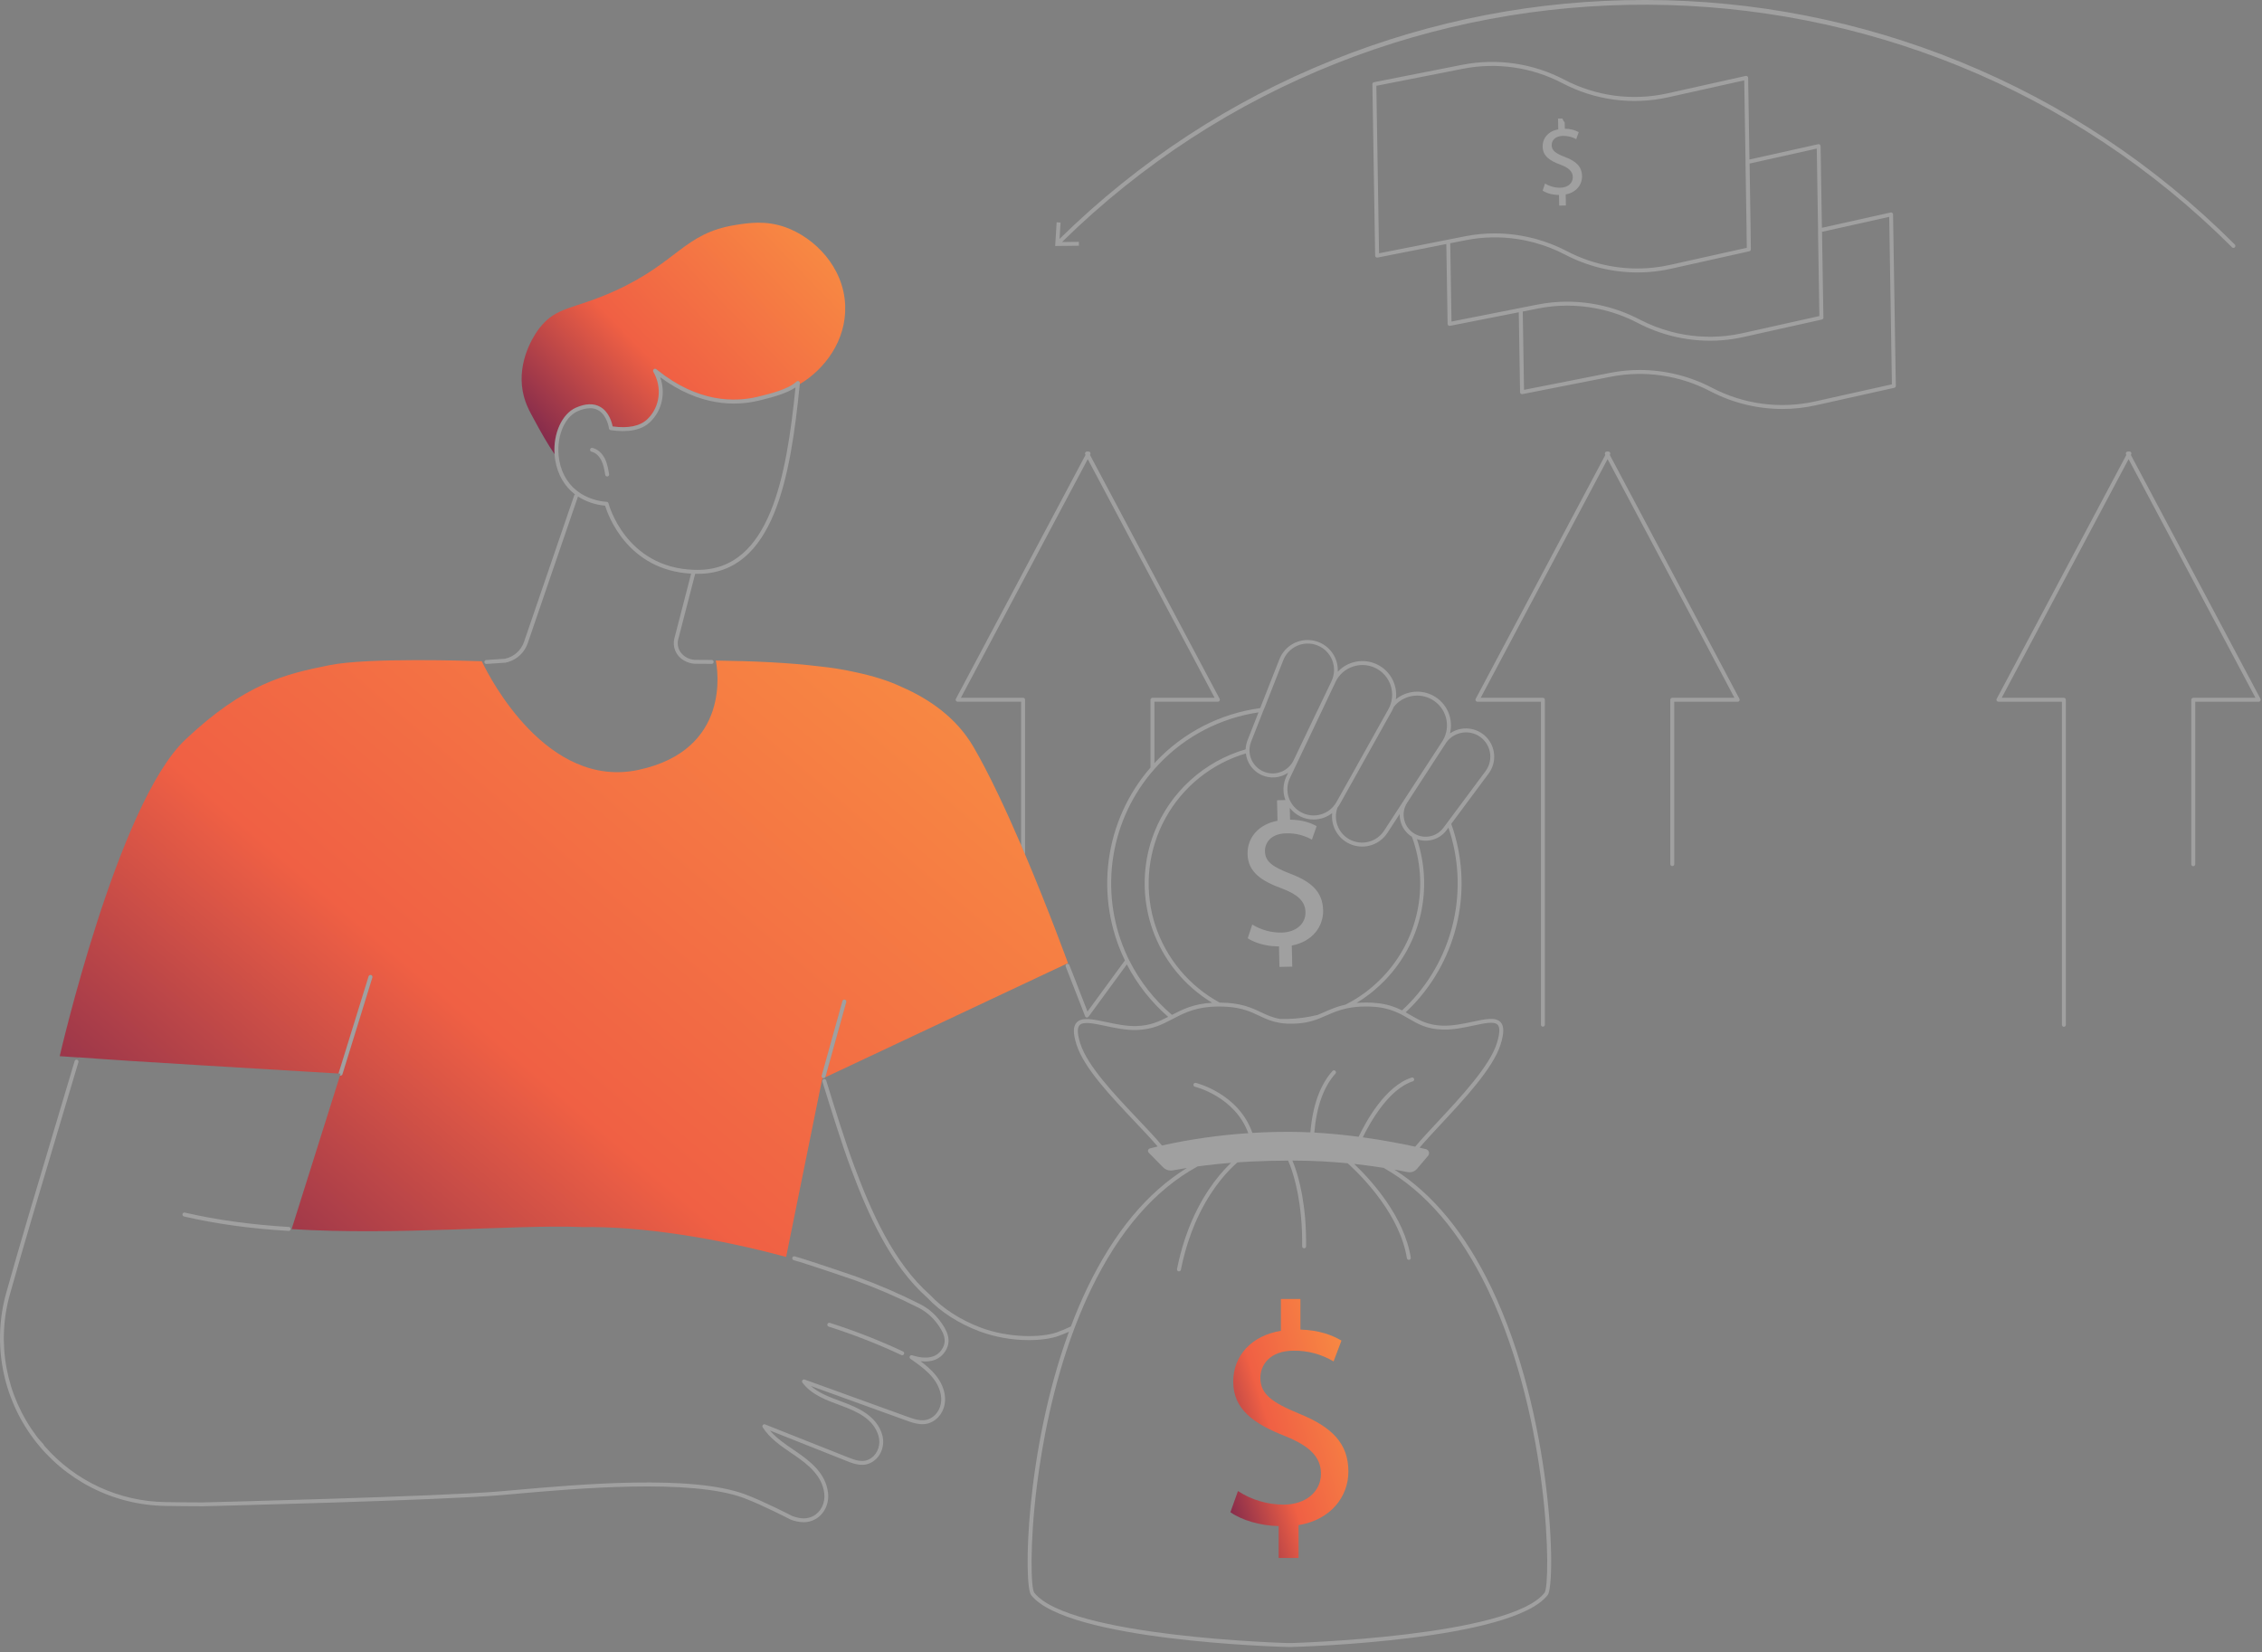 <svg width="412" height="301" viewBox="0 0 412 301" fill="none" xmlns="http://www.w3.org/2000/svg">
<rect x="0" y="0" width="412" height="301" fill="#808080" stroke="none"/>
<path opacity="0.25" d="M53.357 223.11C53.193 223.602 53.116 223.884 53.117 223.885L53.357 223.11Z" fill="white"/>
<path opacity="0.25" d="M7.864 263.02C7.864 263.02 7.516 262.677 6.969 262.021C7.338 262.497 7.721 262.959 8.116 263.408C8.026 263.279 7.944 263.152 7.864 263.02Z" fill="white"/>
<path d="M185.98 153.936C183.22 147.518 180.136 140.903 177.292 136.026C174.203 130.741 169.29 127.338 164.229 125.133C161.897 124.028 159.147 123.166 156.033 122.495C153.789 121.988 151.516 121.616 149.228 121.382C143.634 120.705 137.261 120.416 130.375 120.325C130.679 121.818 133.231 136.592 116.316 140.236C99.633 143.829 89.159 123.359 87.888 120.728C87.861 120.672 87.839 120.626 87.821 120.587C87.779 120.498 87.757 120.451 87.757 120.451C85.585 120.372 67.129 119.749 60.069 121.156C51.831 122.795 44.539 124.548 33.754 134.733C21.441 146.362 10.877 192.39 10.877 192.39L14.331 192.628L14.339 192.603C24.387 193.382 48.826 194.759 61.674 195.554C61.675 195.526 61.679 195.498 61.688 195.47L67.142 177.839C67.159 177.788 67.187 177.74 67.224 177.701C67.261 177.661 67.307 177.631 67.357 177.611C67.42 177.587 67.489 177.58 67.555 177.593C67.622 177.606 67.683 177.637 67.733 177.683C67.782 177.729 67.818 177.788 67.835 177.854C67.853 177.919 67.851 177.988 67.831 178.052L62.375 195.684C62.36 195.731 62.335 195.774 62.302 195.811C62.269 195.848 62.229 195.878 62.184 195.898C62.137 195.922 62.085 195.935 62.033 195.936C61.997 195.936 61.962 195.931 61.928 195.921C61.036 198.798 54.677 218.897 53.359 223.116L53.12 223.892C72.6 225.097 93.513 223.043 105.877 223.511V223.528C116.769 223.32 130.538 225.538 143.185 228.964L149.761 196.505L149.992 196.397C149.965 196.396 149.938 196.392 149.911 196.385C149.87 196.374 149.831 196.355 149.797 196.329C149.737 196.286 149.692 196.226 149.668 196.156C149.644 196.087 149.641 196.012 149.661 195.941L149.865 195.208L150.451 193.103L153.444 182.344C153.457 182.299 153.478 182.256 153.508 182.219C153.537 182.181 153.573 182.15 153.614 182.127C153.656 182.104 153.701 182.089 153.748 182.083C153.795 182.077 153.843 182.081 153.888 182.093C153.934 182.106 153.977 182.128 154.014 182.157C154.051 182.186 154.083 182.222 154.106 182.264C154.129 182.305 154.144 182.35 154.15 182.397C154.156 182.444 154.152 182.492 154.139 182.538L150.356 196.134C150.343 196.177 150.323 196.217 150.297 196.252L185.98 179.457L186.702 179.118L194.287 175.547L194.521 175.436C194.521 175.436 191.108 166.025 186.702 155.631C186.463 155.065 186.223 154.5 185.98 153.936Z" fill="url(#paint0_linear_728_981)"/>
<path d="M97.269 76.405C98.569 78.828 99.792 80.967 101.01 82.731C100.754 78.961 102.361 75.374 104.923 74.252C106.666 73.49 108.146 73.442 109.325 74.111C110.923 75.018 111.446 76.957 111.589 77.679C114.474 78.066 116.605 77.618 117.925 76.351C120.22 74.156 120.656 70.602 119.004 67.711C118.963 67.639 118.948 67.555 118.962 67.473C118.977 67.391 119.018 67.317 119.081 67.262C119.144 67.208 119.223 67.177 119.306 67.174C119.389 67.171 119.47 67.197 119.536 67.248C119.598 67.293 119.675 67.354 119.768 67.429C127.112 73.305 133.759 73.303 138.045 72.269C140.223 71.743 143.515 70.946 145.094 69.503C145.147 69.453 145.215 69.421 145.287 69.411C145.359 69.4 145.433 69.412 145.499 69.445C145.564 69.477 145.618 69.529 145.653 69.593C145.688 69.657 145.703 69.731 145.695 69.803L145.681 69.967C150.189 67.275 154.169 62.036 153.943 55.682C153.692 48.587 148.309 43.283 143.099 41.408C139.52 40.12 136.402 40.589 133.918 40.989C124.541 42.508 123.481 47.774 111.999 52.988C104.448 56.418 101.384 55.741 98.245 59.779C97.825 60.318 94.507 64.715 95.073 70.303C95.358 73.113 96.502 74.97 97.269 76.405Z" fill="url(#paint1_linear_728_981)"/>
<path d="M236.689 257.538C231.691 255.469 229.564 253.975 229.564 250.98C229.564 248.685 231.232 246.038 235.655 246.038C238.202 246.013 240.707 246.689 242.896 247.992L244.333 244.2C242.666 243.216 240.31 242.303 236.861 242.189V236.615H233.301V242.418C228.012 243.28 224.622 246.9 224.622 251.67C224.622 256.669 228.243 259.311 234.104 261.611C238.356 263.334 240.597 265.289 240.597 268.449C240.597 271.728 237.838 274.08 233.76 274.08C230.821 274.067 227.949 273.21 225.484 271.61L224.105 275.459C226.117 276.895 229.565 277.929 232.897 277.988V283.792H236.517V277.818C242.437 276.834 245.597 272.59 245.597 268.049C245.594 262.939 242.605 259.949 236.689 257.538Z" fill="url(#paint2_linear_728_981)"/>
<path opacity="0.25" d="M411.725 127.3L388.118 82.874L388.168 82.779C388.199 82.723 388.215 82.66 388.214 82.596C388.212 82.532 388.194 82.469 388.16 82.415C388.127 82.36 388.079 82.315 388.022 82.285C387.966 82.256 387.902 82.241 387.838 82.244H387.558C387.496 82.244 387.435 82.261 387.381 82.291C387.327 82.322 387.281 82.366 387.249 82.419C387.217 82.472 387.2 82.533 387.198 82.595C387.196 82.657 387.211 82.719 387.24 82.774L387.291 82.869L363.676 127.295C363.646 127.35 363.631 127.412 363.633 127.474C363.634 127.536 363.652 127.597 363.684 127.65C363.716 127.704 363.762 127.748 363.816 127.779C363.87 127.809 363.932 127.825 363.994 127.825H375.556V186.654C375.553 186.703 375.56 186.753 375.576 186.799C375.593 186.846 375.619 186.889 375.653 186.925C375.686 186.961 375.727 186.99 375.772 187.009C375.818 187.029 375.867 187.039 375.916 187.039C375.965 187.039 376.014 187.029 376.06 187.009C376.105 186.99 376.146 186.961 376.179 186.925C376.213 186.889 376.239 186.846 376.256 186.799C376.272 186.753 376.279 186.703 376.276 186.654V127.469C376.276 127.422 376.267 127.375 376.249 127.331C376.231 127.287 376.205 127.247 376.171 127.214C376.138 127.18 376.098 127.154 376.055 127.136C376.011 127.118 375.964 127.108 375.917 127.108H364.594L387.699 83.641L410.802 127.108H399.481C399.433 127.108 399.386 127.117 399.343 127.135C399.299 127.153 399.259 127.18 399.225 127.213C399.192 127.247 399.165 127.287 399.147 127.331C399.129 127.374 399.12 127.421 399.12 127.469V157.403C399.117 157.453 399.124 157.502 399.14 157.549C399.157 157.595 399.183 157.638 399.216 157.674C399.25 157.71 399.291 157.739 399.336 157.758C399.382 157.778 399.431 157.788 399.48 157.788C399.529 157.788 399.578 157.778 399.624 157.758C399.669 157.739 399.71 157.71 399.743 157.674C399.777 157.638 399.803 157.595 399.82 157.549C399.836 157.502 399.843 157.453 399.84 157.403V127.829H411.402C411.464 127.83 411.526 127.814 411.58 127.783C411.634 127.753 411.68 127.709 411.712 127.655C411.744 127.602 411.762 127.541 411.763 127.479C411.765 127.417 411.75 127.355 411.72 127.3H411.725Z" fill="white"/>
<path opacity="0.25" d="M293.211 82.874L293.262 82.779C293.291 82.724 293.306 82.662 293.304 82.6C293.302 82.538 293.285 82.478 293.253 82.424C293.221 82.371 293.175 82.327 293.121 82.296C293.067 82.266 293.006 82.249 292.944 82.249H292.664C292.601 82.249 292.54 82.266 292.486 82.296C292.432 82.327 292.386 82.371 292.354 82.425C292.322 82.478 292.304 82.538 292.302 82.601C292.301 82.663 292.316 82.724 292.346 82.779L292.395 82.874L268.78 127.3C268.751 127.355 268.737 127.417 268.738 127.479C268.74 127.541 268.758 127.601 268.79 127.655C268.822 127.708 268.867 127.752 268.921 127.783C268.975 127.813 269.036 127.829 269.098 127.83H280.661V186.659C280.661 186.755 280.699 186.847 280.766 186.914C280.834 186.982 280.926 187.02 281.021 187.02C281.117 187.02 281.209 186.982 281.276 186.914C281.344 186.847 281.382 186.755 281.382 186.659V127.469C281.382 127.422 281.373 127.374 281.355 127.331C281.337 127.287 281.31 127.247 281.277 127.213C281.243 127.18 281.203 127.153 281.159 127.135C281.116 127.117 281.069 127.108 281.021 127.108H269.698L292.803 83.641L315.908 127.108H304.585C304.489 127.108 304.398 127.146 304.33 127.214C304.262 127.282 304.224 127.373 304.224 127.469V157.403C304.224 157.499 304.262 157.591 304.33 157.658C304.398 157.726 304.489 157.764 304.585 157.764C304.681 157.764 304.773 157.726 304.84 157.658C304.908 157.591 304.946 157.499 304.946 157.403V127.83H316.508C316.57 127.829 316.631 127.813 316.685 127.783C316.739 127.752 316.785 127.708 316.817 127.655C316.849 127.601 316.866 127.541 316.868 127.479C316.87 127.417 316.855 127.355 316.826 127.3L293.211 82.874Z" fill="white"/>
<path opacity="0.25" d="M284.231 30C285.675 30.546 286.444 31.185 286.469 32.246C286.495 33.348 285.585 34.159 284.213 34.192C283.225 34.21 282.252 33.945 281.41 33.426L281.351 33.602L281.264 33.866L281.223 33.989L280.977 34.73C281.595 35.11 282.288 35.353 283.008 35.443L283.184 35.466C283.367 35.487 283.553 35.502 283.738 35.508H283.954V35.659L283.962 36.021V36.117L283.994 37.458L285.212 37.43L285.2 36.902V36.815V36.459L285.175 35.421C287.159 35.048 288.189 33.593 288.154 32.069C288.113 30.351 287.085 29.371 285.075 28.607C283.377 27.951 282.649 27.459 282.626 26.462C282.608 25.69 283.149 24.789 284.636 24.754C285.495 24.724 286.346 24.932 287.095 25.354L287.549 24.069C286.773 23.651 285.902 23.438 285.02 23.451L284.993 22.333C284.818 22.107 284.677 21.856 284.577 21.589L283.777 21.607L283.823 23.556C282.051 23.884 280.939 25.13 280.975 26.731C281.007 28.415 282.246 29.274 284.231 30Z" fill="white"/>
<path opacity="0.25" d="M62.029 195.571C62.029 195.571 61.998 195.677 61.935 195.875C61.935 195.887 61.935 195.902 61.924 195.915C61.958 195.925 61.993 195.929 62.029 195.93C62.081 195.929 62.133 195.916 62.18 195.892C62.225 195.872 62.266 195.842 62.299 195.805C62.332 195.768 62.356 195.724 62.372 195.677L67.827 178.046C67.851 177.956 67.84 177.86 67.794 177.778C67.749 177.697 67.674 177.636 67.585 177.608C67.496 177.581 67.4 177.589 67.317 177.631C67.234 177.673 67.17 177.745 67.139 177.833L61.685 195.464C61.676 195.491 61.671 195.519 61.67 195.548L61.834 195.557L62.029 195.571Z" fill="white"/>
<path opacity="0.25" d="M149.794 196.33C149.828 196.355 149.867 196.374 149.909 196.385C149.935 196.392 149.962 196.396 149.989 196.397H150.005C150.061 196.396 150.117 196.383 150.167 196.357C150.217 196.332 150.26 196.296 150.294 196.251C150.321 196.215 150.341 196.175 150.353 196.133L154.136 182.536C154.162 182.444 154.15 182.345 154.103 182.262C154.056 182.179 153.978 182.117 153.886 182.092C153.793 182.066 153.695 182.078 153.612 182.125C153.528 182.172 153.467 182.25 153.441 182.343L150.448 193.102L149.863 195.207L149.658 195.939C149.638 196.011 149.64 196.086 149.665 196.156C149.689 196.225 149.734 196.286 149.794 196.33Z" fill="white"/>
<path opacity="0.25" d="M33.525 221.598C39.359 222.944 45.59 223.805 52.574 224.221H52.595C52.687 224.219 52.774 224.181 52.839 224.116C52.904 224.051 52.942 223.963 52.945 223.872C52.947 223.78 52.915 223.69 52.854 223.622C52.793 223.553 52.708 223.51 52.617 223.502C45.674 223.079 39.481 222.223 33.685 220.887C33.639 220.874 33.589 220.87 33.541 220.876C33.493 220.882 33.446 220.898 33.404 220.923C33.362 220.948 33.325 220.981 33.297 221.02C33.268 221.06 33.247 221.104 33.236 221.152C33.225 221.199 33.224 221.249 33.232 221.297C33.24 221.345 33.259 221.39 33.285 221.431C33.312 221.472 33.347 221.507 33.387 221.534C33.428 221.561 33.474 221.58 33.522 221.589L33.525 221.598Z" fill="white"/>
<path opacity="0.25" d="M167.569 237.548C163.806 235.648 159.933 233.976 155.97 232.543C155.601 232.416 146.936 229.439 144.744 228.854C144.652 228.83 144.554 228.844 144.472 228.892C144.39 228.94 144.33 229.018 144.305 229.11C144.293 229.161 144.293 229.213 144.305 229.264C144.316 229.332 144.347 229.395 144.393 229.446C144.439 229.496 144.499 229.533 144.565 229.551C146.732 230.129 155.652 233.193 155.734 233.221C159.668 234.644 163.513 236.303 167.247 238.188C168.527 238.832 169.647 239.754 170.526 240.885C171.893 242.662 172.595 244.172 171.578 245.762C170.582 247.321 168.751 247.695 166.131 246.877C166.049 246.852 165.961 246.857 165.882 246.892C165.804 246.926 165.74 246.987 165.702 247.064C165.665 247.14 165.656 247.228 165.677 247.311C165.698 247.394 165.748 247.467 165.818 247.516C168.029 249.052 170.78 250.959 171.355 254.034C171.652 255.613 171.118 257.149 169.96 258.044C168.447 259.211 166.764 258.603 165.278 258.066L146.559 251.295C146.486 251.269 146.407 251.267 146.333 251.289C146.259 251.312 146.194 251.358 146.148 251.42C146.101 251.482 146.077 251.557 146.076 251.634C146.076 251.712 146.101 251.787 146.147 251.849C147.787 254.048 150.429 255.021 152.988 255.964L153.08 255.998C156.075 257.102 159.075 258.436 159.998 261.523C160.464 263.08 159.908 264.762 158.647 265.621C157.249 266.566 155.754 265.974 154.434 265.457L139.352 259.467C139.281 259.438 139.203 259.433 139.129 259.452C139.055 259.471 138.989 259.513 138.941 259.572C138.892 259.631 138.864 259.703 138.859 259.779C138.855 259.855 138.874 259.931 138.914 259.995C140.2 262.011 142.208 263.38 144.16 264.705L144.672 265.054C147.1 266.72 149.724 268.767 150.129 271.987C150.35 273.748 149.529 275.43 148.087 276.177C147.013 276.731 145.791 276.718 144.254 276.13C143.913 275.954 139.019 273.436 135.78 272.225C126.008 268.569 105.65 270.372 93.485 271.449L91.087 271.661C80.103 272.608 37.337 273.666 36.916 273.677C34.319 273.677 32.414 273.649 30.182 273.615C25.995 273.567 21.866 272.634 18.066 270.877C14.265 269.12 10.88 266.579 8.131 263.421C7.738 262.972 7.356 262.51 6.983 262.034C6.869 261.887 6.754 261.741 6.642 261.59C3.894 257.938 2.029 253.698 1.194 249.204C0.359 244.709 0.576 240.083 1.829 235.687C4.442 226.402 7.298 216.861 10.321 206.761C11.608 202.459 12.929 198.043 14.283 193.482C14.303 193.416 14.303 193.345 14.284 193.279C14.264 193.212 14.226 193.153 14.173 193.108C14.135 193.074 14.09 193.049 14.041 193.034C13.995 193.021 13.948 193.016 13.901 193.021C13.854 193.026 13.808 193.04 13.767 193.063C13.725 193.085 13.688 193.116 13.658 193.153C13.629 193.189 13.607 193.232 13.593 193.277C12.239 197.843 10.918 202.259 9.631 206.556C6.606 216.659 3.75 226.202 1.136 235.493C-0.129 240.003 -0.341 244.743 0.517 249.348C1.375 253.953 3.28 258.299 6.084 262.05C8.888 265.802 12.516 268.859 16.689 270.986C20.863 273.113 25.469 274.252 30.152 274.316C32.388 274.351 34.296 274.374 36.906 274.379C37.337 274.369 80.126 273.31 91.131 272.359L93.531 272.149C104.842 271.148 125.888 269.284 135.498 272.882C138.798 274.116 143.859 276.734 143.911 276.761L143.947 276.777C144.717 277.095 145.539 277.267 146.372 277.287C147.074 277.29 147.766 277.121 148.388 276.795C150.098 275.913 151.072 273.936 150.814 271.877C150.372 268.361 147.606 266.195 145.049 264.441L144.536 264.09C143.001 263.044 141.421 261.969 140.242 260.584L154.152 266.108C155.562 266.667 157.319 267.366 159.034 266.207C160.554 265.179 161.226 263.166 160.673 261.31C159.655 257.905 156.342 256.431 153.314 255.315L153.223 255.282C151.236 254.549 149.193 253.807 147.687 252.469L165.019 258.738C166.596 259.307 168.559 260.016 170.385 258.608C171.759 257.548 172.396 255.741 172.049 253.893C171.547 251.215 169.608 249.397 167.667 247.952C169.706 248.203 171.246 247.592 172.172 246.149C173.483 244.092 172.424 242.192 171.083 240.446C170.142 239.23 168.941 238.24 167.569 237.548Z" fill="white"/>
<path opacity="0.25" d="M164.175 246.834C164.222 246.857 164.273 246.869 164.326 246.869C164.408 246.869 164.487 246.841 164.551 246.79C164.615 246.739 164.66 246.667 164.678 246.587C164.696 246.507 164.686 246.423 164.65 246.35C164.614 246.276 164.554 246.217 164.48 246.182C160.16 244.162 155.714 242.422 151.17 240.974C151.124 240.957 151.076 240.95 151.027 240.952C150.978 240.955 150.931 240.967 150.887 240.989C150.843 241.01 150.805 241.04 150.773 241.077C150.741 241.114 150.717 241.157 150.702 241.203C150.688 241.25 150.683 241.299 150.687 241.347C150.692 241.396 150.706 241.443 150.73 241.485C150.753 241.528 150.785 241.566 150.823 241.596C150.861 241.626 150.905 241.648 150.952 241.661C155.466 243.099 159.883 244.827 164.175 246.834Z" fill="white"/>
<path opacity="0.25" d="M107.733 82.279C108.46 82.451 109.117 83.038 109.537 83.887C109.932 84.687 110.086 85.603 110.233 86.49C110.247 86.574 110.291 86.65 110.355 86.706C110.42 86.761 110.502 86.791 110.588 86.792H110.648C110.742 86.776 110.826 86.723 110.881 86.645C110.937 86.568 110.959 86.471 110.943 86.377C110.779 85.439 110.625 84.467 110.183 83.572C109.668 82.529 108.835 81.805 107.899 81.582C107.808 81.565 107.714 81.584 107.636 81.635C107.558 81.686 107.503 81.764 107.482 81.855C107.461 81.945 107.476 82.04 107.523 82.12C107.57 82.2 107.646 82.258 107.735 82.284L107.733 82.279Z" fill="white"/>
<path opacity="0.25" d="M88.58 120.943H88.605L92.007 120.716H92.051C92.215 120.684 92.379 120.639 92.543 120.592C93.369 120.347 94.124 119.909 94.747 119.314C95.369 118.719 95.84 117.983 96.121 117.169L105.257 90.5C105.263 90.481 105.268 90.461 105.271 90.441C106.758 91.388 108.452 91.961 110.208 92.112C110.733 93.83 114.285 103.844 125.88 104.497L122.849 116.216C122.709 116.727 122.684 117.263 122.776 117.785C122.867 118.307 123.074 118.802 123.38 119.235C123.687 119.661 124.077 120.019 124.528 120.289C125.13 120.646 125.807 120.859 126.505 120.91L129.631 120.931C129.726 120.931 129.817 120.894 129.885 120.827C129.953 120.76 129.991 120.669 129.992 120.574C129.993 120.486 129.962 120.401 129.904 120.335C129.847 120.269 129.767 120.226 129.68 120.215H129.634L126.534 120.195C126.033 120.167 125.543 120.03 125.1 119.792C124.657 119.555 124.272 119.224 123.971 118.821C123.725 118.475 123.56 118.077 123.488 117.659C123.415 117.24 123.437 116.811 123.551 116.402L126.62 104.53H127.016H127.069C141.033 104.53 144.007 86.721 145.674 69.967L145.689 69.803C145.696 69.731 145.681 69.657 145.646 69.593C145.611 69.529 145.557 69.478 145.492 69.445C145.426 69.412 145.352 69.4 145.28 69.411C145.208 69.421 145.14 69.454 145.087 69.503C143.51 70.946 140.218 71.743 138.038 72.269C133.752 73.303 127.105 73.305 119.761 67.43C119.667 67.354 119.59 67.293 119.53 67.248C119.463 67.197 119.382 67.171 119.299 67.174C119.216 67.177 119.137 67.208 119.074 67.263C119.011 67.317 118.97 67.391 118.956 67.473C118.941 67.555 118.956 67.639 118.997 67.712C120.649 70.602 120.207 74.156 117.918 76.351C116.607 77.618 114.475 78.066 111.582 77.679C111.439 76.957 110.916 75.018 109.318 74.112C108.139 73.443 106.659 73.49 104.916 74.252C102.354 75.374 100.748 78.967 101.003 82.731C101.027 83.103 101.07 83.472 101.131 83.839C101.572 86.487 102.841 88.618 104.738 90.069C104.661 90.113 104.603 90.183 104.574 90.266L95.438 116.936C95.171 117.707 94.708 118.395 94.094 118.932C93.48 119.469 92.736 119.837 91.936 119.998L88.556 120.223C88.491 120.228 88.429 120.25 88.376 120.287C88.323 120.324 88.281 120.374 88.254 120.433C88.233 120.479 88.222 120.53 88.221 120.58C88.221 120.589 88.221 120.598 88.221 120.607C88.227 120.698 88.268 120.783 88.334 120.846C88.401 120.908 88.489 120.943 88.58 120.943ZM101.849 83.72C101.21 79.885 102.687 76.015 105.211 74.912C105.921 74.576 106.691 74.389 107.475 74.364C107.996 74.355 108.51 74.483 108.966 74.734C110.595 75.656 110.918 78.013 110.921 78.043C110.932 78.121 110.967 78.193 111.022 78.249C111.077 78.305 111.149 78.342 111.226 78.354C114.472 78.835 116.895 78.336 118.423 76.869C120.6 74.78 121.269 71.589 120.252 68.712C127.454 74.046 133.957 73.997 138.213 72.974C138.466 72.913 138.72 72.851 138.971 72.787C141.205 72.23 143.397 71.58 144.893 70.576C143.244 86.813 140.252 103.81 127.072 103.808H127.018C126.821 103.808 126.626 103.808 126.434 103.798C113.923 103.408 110.861 91.805 110.836 91.685C110.818 91.612 110.777 91.547 110.72 91.498C110.663 91.449 110.591 91.419 110.516 91.413C108.825 91.301 107.187 90.774 105.748 89.879C103.733 88.584 102.371 86.543 101.884 83.949C101.877 83.871 101.861 83.797 101.849 83.72Z" fill="white"/>
<path opacity="0.25" d="M253.988 213.054C255.021 213.239 255.837 213.4 256.414 213.51C256.715 213.568 257.026 213.545 257.316 213.446C257.606 213.346 257.864 213.173 258.067 212.943L260.098 210.556C260.184 210.458 260.243 210.34 260.27 210.213C260.297 210.085 260.291 209.953 260.252 209.829C260.213 209.705 260.142 209.593 260.047 209.504C259.952 209.415 259.836 209.352 259.709 209.321C259.381 209.243 259.003 209.157 258.562 209.054C259.635 207.794 261.003 206.328 262.408 204.821C266.657 200.266 271.947 194.597 273.309 190.292C273.965 188.213 273.973 186.915 273.329 186.207C272.431 185.223 270.572 185.615 268.221 186.118C266.527 186.48 264.614 186.885 262.763 186.833C260.068 186.748 258.552 185.864 256.947 184.93C256.647 184.754 256.345 184.579 256.035 184.407C256.46 184.007 256.875 183.597 257.281 183.172C261.414 178.853 264.263 173.469 265.508 167.623C266.753 161.776 266.345 155.698 264.331 150.071L271.153 140.89C271.875 139.911 272.227 138.709 272.146 137.495C272.066 136.282 271.558 135.136 270.714 134.261C269.869 133.386 268.742 132.838 267.532 132.715C266.323 132.592 265.108 132.9 264.104 133.587C264.423 132.281 264.305 130.907 263.768 129.675C263.231 128.443 262.304 127.421 261.131 126.766C260.053 126.167 258.821 125.906 257.594 126.015C256.367 126.124 255.2 126.598 254.245 127.377C254.417 126.086 254.175 124.774 253.553 123.63C252.931 122.485 251.962 121.568 250.785 121.01C249.608 120.452 248.285 120.282 247.005 120.524C245.726 120.767 244.556 121.409 243.665 122.359C243.729 121.051 243.324 119.763 242.524 118.725C241.724 117.688 240.581 116.97 239.299 116.7C238.017 116.43 236.681 116.625 235.53 117.25C234.38 117.876 233.489 118.891 233.019 120.113L229.527 128.989C222.299 129.964 215.621 133.376 210.594 138.661C210.483 138.777 210.375 138.895 210.267 139.013V127.823H221.829C221.891 127.823 221.952 127.807 222.006 127.776C222.06 127.745 222.105 127.701 222.137 127.648C222.169 127.595 222.187 127.534 222.189 127.472C222.19 127.41 222.176 127.348 222.147 127.293L198.532 82.867L198.583 82.772C198.612 82.717 198.626 82.656 198.625 82.594C198.623 82.532 198.605 82.471 198.573 82.418C198.541 82.364 198.496 82.32 198.442 82.29C198.388 82.259 198.327 82.243 198.265 82.243H197.983C197.921 82.243 197.86 82.259 197.806 82.29C197.752 82.32 197.706 82.364 197.674 82.418C197.642 82.471 197.625 82.532 197.623 82.594C197.621 82.656 197.636 82.717 197.665 82.772L197.716 82.867L174.109 127.293C174.079 127.348 174.064 127.409 174.066 127.472C174.067 127.534 174.085 127.594 174.117 127.648C174.15 127.701 174.195 127.745 174.249 127.776C174.304 127.806 174.365 127.823 174.427 127.823H185.988V153.93C186.231 154.493 186.471 155.056 186.709 155.616V127.469C186.709 127.373 186.671 127.282 186.604 127.214C186.536 127.146 186.444 127.108 186.349 127.108H175.019L198.124 83.641L221.229 127.108H209.906C209.81 127.108 209.719 127.146 209.651 127.214C209.583 127.282 209.545 127.373 209.545 127.469V139.818C205.414 144.575 202.771 150.44 201.943 156.685C201.115 162.931 202.139 169.282 204.888 174.951C202.68 177.989 200.365 181.157 198.076 184.257C197.703 183.307 197.247 182.126 196.765 180.895C196.065 179.08 195.34 177.203 194.768 175.785C194.733 175.697 194.664 175.627 194.577 175.589C194.49 175.552 194.391 175.55 194.303 175.585C194.259 175.603 194.219 175.629 194.185 175.662C194.151 175.695 194.124 175.735 194.106 175.779C194.088 175.822 194.078 175.869 194.078 175.916C194.077 175.963 194.086 176.01 194.104 176.054C194.673 177.466 195.396 179.341 196.096 181.152C196.681 182.666 197.232 184.093 197.645 185.125C197.669 185.185 197.708 185.237 197.759 185.277C197.809 185.316 197.87 185.341 197.934 185.349C197.996 185.356 198.059 185.346 198.117 185.321C198.174 185.296 198.224 185.257 198.262 185.207C200.601 182.041 202.976 178.793 205.244 175.674C207.126 179.303 209.678 182.544 212.765 185.225C211.126 186.074 209.486 186.823 207.027 186.9C205.181 186.962 203.219 186.541 201.485 186.172C198.994 185.643 197.031 185.225 196.09 186.262C195.434 186.98 195.434 188.261 196.076 190.29C197.414 194.518 202.337 199.713 206.68 204.297C208.206 205.907 209.688 207.472 210.85 208.838C210.27 208.975 209.798 209.095 209.442 209.189C209.362 209.21 209.288 209.252 209.229 209.31C209.17 209.369 209.128 209.442 209.106 209.522C209.085 209.602 209.085 209.687 209.107 209.767C209.129 209.847 209.171 209.92 209.231 209.979L211.84 212.633C212.069 212.862 212.349 213.032 212.657 213.13C212.965 213.227 213.292 213.249 213.611 213.193C214.213 213.087 215.072 212.931 216.185 212.754C208.972 217.193 202.931 224.461 198.062 234.557C196.957 236.852 195.955 239.223 195.049 241.625C194.214 242.029 193.357 242.386 192.483 242.697C189.542 243.731 183.568 243.695 178.662 241.843C174.952 240.441 171.767 238.4 169.424 235.898C162.745 230.02 158.681 220.72 155.586 212.398C153.999 208.136 152.116 202.123 150.483 196.812C150.47 196.766 150.447 196.724 150.417 196.687C150.387 196.65 150.35 196.619 150.308 196.597C150.266 196.575 150.22 196.561 150.173 196.557C150.125 196.553 150.077 196.558 150.032 196.572C149.941 196.601 149.864 196.664 149.82 196.748C149.775 196.833 149.765 196.931 149.793 197.023C151.432 202.344 153.317 208.364 154.911 212.649C158.037 221.054 162.149 230.454 168.924 236.42C171.314 238.972 174.594 241.082 178.408 242.521C181.292 243.578 184.339 244.116 187.411 244.113C189.542 244.113 191.414 243.841 192.722 243.382C193.369 243.155 194.025 242.89 194.69 242.589C186.701 264.431 186.427 288.785 187.804 290.551C194.285 298.862 232.845 299.969 234.493 300.012H235.216C236.855 299.969 275.414 298.864 281.896 290.551C283.445 288.564 282.904 257.987 271.64 234.562C266.896 224.7 261.012 217.531 253.988 213.054ZM235.201 299.293H234.508C234.109 299.284 194.65 298.156 188.378 290.113C187.783 289.351 187.514 281.384 188.857 270.653C189.811 263.033 191.739 252.515 195.621 242.159C195.681 241.995 195.745 241.831 195.808 241.667C195.87 241.503 195.937 241.331 196.003 241.162C196.822 239.049 197.721 236.948 198.713 234.882C203.844 224.212 210.352 216.725 218.134 212.475C218.649 212.403 219.199 212.333 219.788 212.261C221.09 212.097 222.575 211.951 224.226 211.818C224.08 211.956 223.929 212.103 223.77 212.261C221.704 214.326 218.578 218.198 216.291 224.362C216.127 224.805 215.963 225.259 215.811 225.726L215.727 225.982C215.177 227.68 214.728 229.409 214.383 231.161C214.374 231.207 214.374 231.255 214.383 231.301C214.392 231.347 214.41 231.391 214.436 231.431C214.463 231.47 214.496 231.504 214.535 231.53C214.575 231.556 214.619 231.574 214.665 231.584C214.711 231.593 214.759 231.593 214.805 231.584C214.852 231.575 214.896 231.556 214.935 231.53C214.974 231.504 215.008 231.47 215.034 231.431C215.06 231.392 215.079 231.348 215.088 231.302C215.527 229.072 216.139 226.879 216.919 224.744L217.008 224.502C217.208 223.967 217.414 223.45 217.626 222.949C220.004 217.334 223.016 213.933 224.803 212.266C225.017 212.064 225.216 211.889 225.391 211.736C226.09 211.687 226.819 211.643 227.575 211.602L228.481 211.557H228.549C230.404 211.474 232.426 211.421 234.614 211.413C234.69 211.577 234.814 211.866 234.968 212.269C235.742 214.302 237.263 219.31 237.172 227.023C237.171 227.118 237.208 227.21 237.274 227.278C237.341 227.347 237.432 227.386 237.527 227.387C237.622 227.387 237.713 227.35 237.781 227.283C237.848 227.216 237.887 227.126 237.888 227.031C237.983 219.449 236.567 214.495 235.739 212.264C235.608 211.912 235.491 211.625 235.398 211.408H235.462C239.194 211.416 242.557 211.616 245.462 211.9L245.867 212.271C248.419 214.639 254.999 221.402 256.249 229.194C256.262 229.278 256.305 229.355 256.37 229.411C256.436 229.467 256.519 229.497 256.604 229.497C256.623 229.498 256.643 229.498 256.662 229.497C256.756 229.482 256.84 229.429 256.896 229.352C256.952 229.274 256.975 229.178 256.96 229.084C255.762 221.605 249.817 215.077 246.913 212.274L246.652 212.025C247.394 212.103 248.104 212.189 248.783 212.274C249.973 212.426 251.055 212.585 252.019 212.739C259.609 217.03 265.953 224.431 270.986 234.895C276.996 247.393 279.663 261.248 280.842 270.669C282.186 281.4 281.916 289.367 281.322 290.13C275.052 298.154 235.59 299.282 235.201 299.293ZM211.64 208.659C210.45 207.228 208.885 205.577 207.204 203.803C202.914 199.277 198.052 194.146 196.765 190.077C196.222 188.364 196.175 187.244 196.624 186.751C197.28 186.02 199.163 186.423 201.337 186.88C203.111 187.257 205.122 187.684 207.052 187.623C209.814 187.538 211.565 186.674 213.368 185.733L213.593 185.615L213.699 185.559L214.062 185.371C216.006 184.362 218.119 183.393 221.745 183.344H221.968C222.242 183.344 222.506 183.344 222.76 183.356C223.088 183.366 223.416 183.384 223.713 183.408C226.357 183.62 227.88 184.331 229.353 185.028C229.54 185.116 229.727 185.205 229.916 185.29C230.331 185.482 230.752 185.666 231.201 185.828C231.807 186.05 232.432 186.215 233.068 186.32C233.556 186.4 234.049 186.45 234.544 186.469H234.845C237.204 186.516 238.78 186.11 240.185 185.567C240.676 185.377 241.149 185.171 241.629 184.961C242.713 184.487 243.821 184.005 245.268 183.692C246.426 183.449 247.607 183.332 248.79 183.343H248.899H249.109C249.242 183.343 249.375 183.343 249.504 183.352C249.804 183.362 250.091 183.38 250.367 183.403C251.898 183.512 253.395 183.908 254.78 184.571C254.898 184.626 255.014 184.684 255.127 184.734L255.472 184.915C255.854 185.121 256.219 185.335 256.581 185.546C258.268 186.53 259.86 187.456 262.737 187.546C264.675 187.608 266.634 187.187 268.368 186.816C270.409 186.38 272.173 185.997 272.794 186.684C273.235 187.175 273.176 188.308 272.621 190.069C271.309 194.218 266.08 199.821 261.88 204.323C260.285 206.033 258.85 207.571 257.765 208.871C255.494 208.379 252.144 207.715 248.221 207.172C249.568 204.416 252.963 198.356 257.344 196.971C257.431 196.939 257.503 196.874 257.544 196.791C257.585 196.707 257.592 196.611 257.564 196.523C257.536 196.434 257.474 196.36 257.393 196.315C257.311 196.271 257.215 196.259 257.126 196.284C252.311 197.807 248.765 204.334 247.463 207.071C244.945 206.743 242.217 206.461 239.391 206.305C239.793 201.569 241.086 197.961 243.247 195.559C243.307 195.487 243.337 195.395 243.33 195.302C243.324 195.209 243.281 195.122 243.212 195.059C243.142 194.997 243.051 194.964 242.958 194.967C242.864 194.97 242.776 195.01 242.711 195.077C240.44 197.6 239.085 201.359 238.672 206.269C237.422 206.21 236.158 206.175 234.89 206.174C234.217 206.174 233.554 206.178 232.899 206.187H232.78L231.96 206.203C230.638 206.236 229.355 206.291 228.111 206.367C225.593 199.154 217.878 197.272 217.796 197.254C217.705 197.237 217.611 197.256 217.533 197.307C217.455 197.358 217.4 197.436 217.379 197.527C217.358 197.617 217.373 197.712 217.42 197.792C217.467 197.872 217.543 197.93 217.632 197.956C217.709 197.974 224.904 199.731 227.362 206.415C222.072 206.763 216.817 207.513 211.64 208.657V208.659ZM205.599 174.767C205.522 174.603 205.435 174.451 205.368 174.29C202.84 168.904 201.891 162.911 202.63 157.007C203.37 151.103 205.767 145.53 209.545 140.933C209.78 140.65 210.021 140.369 210.267 140.092C210.544 139.779 210.824 139.469 211.116 139.166C215.933 134.099 222.308 130.789 229.224 129.764L227.216 134.867C227.011 135.386 226.897 135.936 226.878 136.493C223.146 137.575 219.711 139.494 216.832 142.103C213.954 144.713 211.708 147.945 210.267 151.552C209.997 152.234 209.756 152.927 209.545 153.63C208.11 158.456 208.136 163.599 209.617 168.412C209.692 168.65 209.769 168.886 209.849 169.12C209.865 169.166 209.881 169.212 209.896 169.256C211.856 174.849 215.701 179.586 220.772 182.656C217.401 182.859 215.38 183.864 213.46 184.867C210.253 182.132 207.624 178.785 205.726 175.021C205.683 174.938 205.642 174.852 205.599 174.766V174.767ZM230.34 128.897L233.691 120.385C233.911 119.779 234.252 119.223 234.692 118.751C235.133 118.279 235.664 117.901 236.255 117.64C236.845 117.379 237.482 117.239 238.127 117.23C238.773 117.222 239.413 117.344 240.011 117.589C240.608 117.834 241.149 118.197 241.602 118.657C242.056 119.116 242.411 119.663 242.648 120.263C242.884 120.864 242.997 121.506 242.979 122.151C242.961 122.797 242.813 123.432 242.544 124.018C242.517 124.077 242.493 124.136 242.465 124.195L241.942 125.287L240.032 129.277L239.868 129.605L239.704 129.944L236.957 135.682L236.793 136.023L236.629 136.369L235.616 138.487C235.366 139.008 235.013 139.472 234.577 139.85C234.141 140.229 233.632 140.515 233.082 140.689C232.532 140.864 231.951 140.924 231.377 140.866C230.803 140.808 230.246 140.632 229.742 140.351C229.142 140.014 228.633 139.536 228.259 138.958C227.886 138.38 227.659 137.72 227.598 137.035C227.588 136.913 227.583 136.792 227.581 136.669C227.58 136.546 227.581 136.416 227.598 136.29C227.632 135.891 227.724 135.499 227.872 135.126L230.027 129.646L230.176 129.269L230.34 128.897ZM243.242 124.241C243.557 123.569 244.009 122.97 244.567 122.481C245.126 121.992 245.78 121.625 246.488 121.402C247.026 121.229 247.588 121.14 248.153 121.139C249.024 121.139 249.882 121.349 250.655 121.751C251.427 122.153 252.091 122.736 252.59 123.45C253.089 124.164 253.408 124.987 253.52 125.851C253.633 126.714 253.535 127.592 253.235 128.41C253.137 128.682 253.016 128.946 252.875 129.198L250.568 133.32L250.404 133.62L250.222 133.948L247.244 139.272L247.08 139.576L246.899 139.903L243.413 146.115C242.806 147.188 241.807 147.985 240.626 148.338C239.445 148.691 238.173 148.573 237.077 148.009C235.981 147.445 235.145 146.478 234.746 145.312C234.347 144.146 234.415 142.87 234.935 141.753L237.439 136.475L237.603 136.133L237.767 135.795L240.47 130.093L240.634 129.756L240.79 129.428L242.575 125.657L243.129 124.502C243.158 124.439 243.186 124.377 243.213 124.313L243.242 124.241ZM260.772 127.4C261.402 127.751 261.956 128.226 262.401 128.794C262.846 129.363 263.172 130.015 263.361 130.712C263.549 131.409 263.597 132.137 263.5 132.853C263.403 133.568 263.164 134.257 262.796 134.879C262.757 134.948 262.716 135.013 262.673 135.08L260.403 138.564L259.027 140.675L258.831 140.979L258.616 141.307L255.063 146.761L254.855 147.079L254.635 147.416L252.091 151.323C251.428 152.333 250.408 153.056 249.234 153.345C248.061 153.635 246.822 153.47 245.765 152.884C244.784 152.338 244.027 151.462 243.63 150.412C243.232 149.362 243.219 148.205 243.593 147.146C243.759 146.932 243.91 146.706 244.042 146.469L247.501 140.285L247.683 139.957L247.847 139.654L250.831 134.323L251.013 133.995L251.176 133.695L253.498 129.546C253.637 129.294 253.76 129.033 253.865 128.766C254.665 127.756 255.798 127.063 257.061 126.812C258.325 126.561 259.637 126.768 260.762 127.395L260.772 127.4ZM269.178 133.966C269.728 134.272 270.205 134.693 270.579 135.199C270.953 135.705 271.215 136.285 271.347 136.9C271.48 137.516 271.479 138.152 271.346 138.767C271.213 139.382 270.95 139.962 270.575 140.467L264.031 149.269L263.781 149.605L263.521 149.956L262.893 150.8C262.313 151.575 261.473 152.115 260.527 152.322C259.582 152.53 258.593 152.389 257.742 151.928L257.708 151.91C257.543 151.817 257.386 151.714 257.235 151.6C256.993 151.416 256.773 151.205 256.58 150.969C256.194 150.505 255.918 149.96 255.775 149.374C255.775 149.344 255.762 149.315 255.755 149.285C255.685 148.979 255.651 148.666 255.655 148.352C255.657 148.152 255.674 147.952 255.708 147.754C255.798 147.21 256 146.691 256.301 146.23L259.096 141.916L259.313 141.589L259.511 141.282L260.975 139.023L263.283 135.479C263.327 135.412 263.368 135.343 263.409 135.274C264.043 134.386 264.98 133.762 266.044 133.52C267.108 133.279 268.223 133.437 269.178 133.964V133.966ZM256.763 182.675C256.309 183.151 255.842 183.609 255.363 184.051C253.964 183.336 252.444 182.888 250.881 182.73C250.611 182.7 250.329 182.675 250.034 182.657C249.881 182.648 249.726 182.641 249.567 182.634C249.354 182.626 249.135 182.621 248.911 182.62C248.255 182.62 247.652 182.641 247.094 182.689C247.898 182.203 248.673 181.673 249.417 181.102L249.721 180.864C249.853 180.759 249.983 180.654 250.113 180.548C250.898 179.9 251.645 179.206 252.349 178.469C255.546 175.128 257.771 170.978 258.782 166.465C259.793 161.953 259.553 157.25 258.086 152.864C259.042 153.203 260.082 153.227 261.052 152.932C262.022 152.637 262.873 152.038 263.478 151.225L263.819 150.766C265.677 156.219 266.002 162.079 264.759 167.704C263.516 173.33 260.752 178.507 256.77 182.671L256.763 182.675ZM241.353 184.298C240.896 184.498 240.445 184.697 239.978 184.877C238.191 185.321 236.361 185.566 234.521 185.608C234.065 185.618 233.612 185.618 233.162 185.608C231.767 185.371 230.739 184.887 229.667 184.38C227.935 183.561 225.981 182.648 222.149 182.63C216.587 179.603 212.391 174.565 210.421 168.548C210.408 168.508 210.396 168.469 210.383 168.43C210.304 168.182 210.227 167.938 210.155 167.682C208.383 161.424 209.149 154.719 212.286 149.022C215.423 143.324 220.68 139.093 226.916 137.244C227.014 138.09 227.329 138.896 227.831 139.585C228.332 140.273 229.002 140.821 229.777 141.175C230.552 141.528 231.405 141.676 232.253 141.603C233.102 141.531 233.917 141.241 234.621 140.761L234.293 141.452C233.978 142.119 233.802 142.841 233.774 143.578C233.746 144.314 233.866 145.048 234.129 145.736L232.598 145.772L232.685 149.507C229.291 150.141 227.16 152.521 227.231 155.59C227.306 158.807 229.678 160.454 233.491 161.846C236.257 162.892 237.731 164.115 237.778 166.149C237.827 168.256 236.085 169.813 233.455 169.875C231.561 169.91 229.698 169.401 228.085 168.408L227.973 168.746L227.809 169.249L227.731 169.487L227.257 170.907C228.204 171.549 229.626 172.046 231.149 172.271C231.26 172.287 231.372 172.302 231.485 172.315C231.837 172.357 232.193 172.385 232.549 172.397C232.686 172.397 232.824 172.397 232.962 172.397V172.687L232.978 173.382V173.564L233.039 176.131L235.372 176.077L235.349 175.069V174.905L235.334 174.221L235.286 172.236C239.086 171.518 241.06 168.734 240.993 165.813C240.916 162.523 238.945 160.644 235.091 159.18C231.839 157.923 230.445 156.994 230.401 155.071C230.367 153.595 231.401 151.866 234.252 151.8C235.893 151.745 237.518 152.142 238.949 152.948L239.817 150.489C238.729 149.885 237.194 149.328 234.973 149.305L234.922 147.164C235.434 147.823 236.089 148.357 236.838 148.724C237.588 149.091 238.411 149.282 239.245 149.282C240.475 149.281 241.67 148.87 242.64 148.115C242.504 149.343 242.786 150.581 243.441 151.629C244.095 152.677 245.084 153.474 246.247 153.89C247.41 154.307 248.679 154.32 249.85 153.926C251.022 153.533 252.026 152.756 252.701 151.721L254.935 148.293C254.926 148.717 254.973 149.141 255.075 149.553C255.367 150.749 256.118 151.782 257.167 152.428C258.756 156.759 259.099 161.449 258.156 165.965C257.214 170.481 255.024 174.643 251.835 177.977C251.036 178.813 250.179 179.592 249.272 180.31C249.134 180.42 248.996 180.526 248.855 180.638L248.562 180.857C247.457 181.669 246.286 182.387 245.062 183.003C243.576 183.318 242.453 183.813 241.347 184.297L241.353 184.298Z" fill="white"/>
<path opacity="0.25" d="M196.502 44.048L193.442 44.082C252.502 -13.908 347.969 -13.516 406.556 45.066C406.625 45.126 406.715 45.158 406.806 45.155C406.898 45.152 406.985 45.114 407.05 45.049C407.114 44.984 407.152 44.897 407.155 44.806C407.157 44.714 407.125 44.625 407.065 44.556C392.589 30.081 375.715 18.861 356.912 11.208C338.797 3.828 319.424 0.022 299.863 0H299.492C280.059 -0.025 260.803 3.687 242.771 10.933C224.156 18.402 207.412 29.364 192.989 43.515L193.174 40.536L192.455 40.492L192.188 44.812L196.515 44.762L196.502 44.048Z" fill="white"/>
<path opacity="0.25" d="M344.665 38.775C344.623 38.742 344.574 38.718 344.522 38.706C344.47 38.695 344.415 38.695 344.363 38.707L331.844 41.493L331.604 26.613C331.604 26.56 331.591 26.507 331.567 26.459C331.544 26.411 331.51 26.369 331.468 26.336C331.426 26.303 331.377 26.279 331.325 26.267C331.273 26.256 331.219 26.256 331.167 26.267L318.647 29.054L318.408 14.174C318.407 14.12 318.394 14.067 318.37 14.019C318.346 13.971 318.312 13.928 318.27 13.895C318.228 13.862 318.179 13.838 318.127 13.826C318.075 13.815 318.02 13.815 317.968 13.828L303.65 17.018C297.306 18.416 290.673 17.527 284.921 14.51C279.225 11.528 272.685 10.571 266.373 11.795L250.255 14.974C250.172 14.99 250.098 15.035 250.045 15.101C249.992 15.166 249.964 15.248 249.965 15.333L250.468 46.572C250.468 46.625 250.48 46.677 250.503 46.725C250.526 46.773 250.56 46.815 250.601 46.848C250.642 46.88 250.69 46.904 250.741 46.916C250.793 46.929 250.846 46.93 250.898 46.92L263.43 44.449L263.665 59.008C263.666 59.061 263.678 59.113 263.701 59.16C263.725 59.208 263.758 59.249 263.799 59.282C263.839 59.316 263.887 59.34 263.938 59.353C263.989 59.365 264.043 59.367 264.094 59.357L276.629 56.885L276.863 71.446C276.864 71.499 276.876 71.551 276.899 71.598C276.922 71.645 276.955 71.687 276.996 71.721C277.037 71.754 277.085 71.777 277.136 71.79C277.188 71.803 277.241 71.804 277.293 71.793L293.412 68.621C299.562 67.426 305.935 68.357 311.486 71.261C315.545 73.385 320.057 74.496 324.639 74.5C326.679 74.5 328.713 74.276 330.704 73.833L345.022 70.643C345.103 70.624 345.175 70.579 345.226 70.514C345.278 70.449 345.305 70.368 345.304 70.285L344.801 39.046C344.799 38.994 344.786 38.942 344.763 38.896C344.739 38.849 344.706 38.808 344.665 38.775ZM311.819 70.629C307.757 68.506 303.242 67.396 298.658 67.392C296.853 67.391 295.051 67.566 293.28 67.915L277.585 71.01L277.355 56.748L279.662 56.292L280.222 56.182C283.673 55.507 287.222 55.503 290.675 56.17C290.891 56.212 291.106 56.256 291.322 56.303C293.749 56.829 296.095 57.678 298.296 58.828C302.357 60.949 306.869 62.06 311.45 62.067C312.21 62.067 312.969 62.036 313.729 61.974C315.003 61.87 316.268 61.678 317.516 61.4L326.622 59.37L331.376 58.312L331.834 58.208C331.915 58.191 331.987 58.146 332.038 58.081C332.09 58.016 332.117 57.935 332.116 57.852L331.893 44.008L331.865 42.23L344.098 39.503L344.589 70.007L330.558 73.133C324.212 74.534 317.575 73.648 311.819 70.629ZM264.378 58.572L264.148 44.31L266.457 43.856L267.016 43.746C270.114 43.139 273.294 43.074 276.414 43.553L276.775 43.61C276.896 43.63 277.016 43.651 277.137 43.674L277.465 43.734C277.68 43.775 277.893 43.82 278.106 43.866C278.557 43.964 279.008 44.072 279.455 44.193C281.406 44.719 283.294 45.456 285.085 46.392C289.145 48.513 293.657 49.624 298.239 49.63C298.998 49.63 299.758 49.599 300.517 49.538C301.791 49.433 303.056 49.241 304.304 48.964L304.485 48.923L313.411 46.934L313.535 46.907L318.165 45.874L318.622 45.772C318.703 45.754 318.776 45.709 318.827 45.644C318.879 45.579 318.906 45.498 318.904 45.415L318.891 44.549L318.862 42.766V42.402V42.029L318.698 31.572L318.67 29.792L330.903 27.066L331.137 41.656V42.023V42.39L331.165 44.17L331.34 55.051L331.381 57.571L325.988 58.774L317.348 60.698C316.351 60.92 315.341 61.084 314.324 61.19C310.993 61.543 307.626 61.283 304.388 60.425C302.388 59.896 300.453 59.145 298.619 58.187C294.553 56.068 290.037 54.958 285.452 54.951C283.646 54.95 281.845 55.125 280.073 55.474L279.64 55.557L277.334 56.013L276.975 56.084L276.616 56.154L264.378 58.572ZM251.181 46.136L250.689 15.63L266.512 12.515C272.663 11.321 279.037 12.254 284.588 15.161C290.491 18.257 297.298 19.168 303.807 17.733L317.693 14.638L317.929 29.228V29.595V29.962L317.957 31.743L318.121 41.89V42.262V42.623L318.15 44.405L318.162 45.136L312.857 46.318L312.77 46.338L304.988 48.072L304.13 48.264C303.132 48.485 302.123 48.65 301.106 48.756C295.689 49.323 290.226 48.278 285.401 45.752C283.626 44.824 281.757 44.086 279.827 43.551C279.696 43.513 279.563 43.482 279.43 43.446C278.665 43.246 277.891 43.078 277.108 42.941L276.747 42.88L276.386 42.823C276.248 42.802 276.112 42.785 275.975 42.767C274.736 42.6 273.488 42.516 272.239 42.515C270.433 42.514 268.632 42.69 266.86 43.038L266.429 43.123L264.121 43.579L263.762 43.649L263.403 43.72L251.181 46.136Z" fill="white"/>
<defs>
<linearGradient id="paint0_linear_728_981" x1="10.877" y1="228.964" x2="141.842" y2="75.337" gradientUnits="userSpaceOnUse">
<stop stop-color="#70214D"/>
<stop offset="0.405" stop-color="#F06044"/>
<stop offset="1" stop-color="#F99043"/>
</linearGradient>
<linearGradient id="paint1_linear_728_981" x1="95.008" y1="82.731" x2="146.428" y2="32.814" gradientUnits="userSpaceOnUse">
<stop stop-color="#70214D"/>
<stop offset="0.405" stop-color="#F06044"/>
<stop offset="1" stop-color="#F99043"/>
</linearGradient>
<linearGradient id="paint2_linear_728_981" x1="224.105" y1="283.792" x2="257.209" y2="273.319" gradientUnits="userSpaceOnUse">
<stop stop-color="#70214D"/>
<stop offset="0.405" stop-color="#F06044"/>
<stop offset="1" stop-color="#F99043"/>
</linearGradient>
</defs>
</svg>
